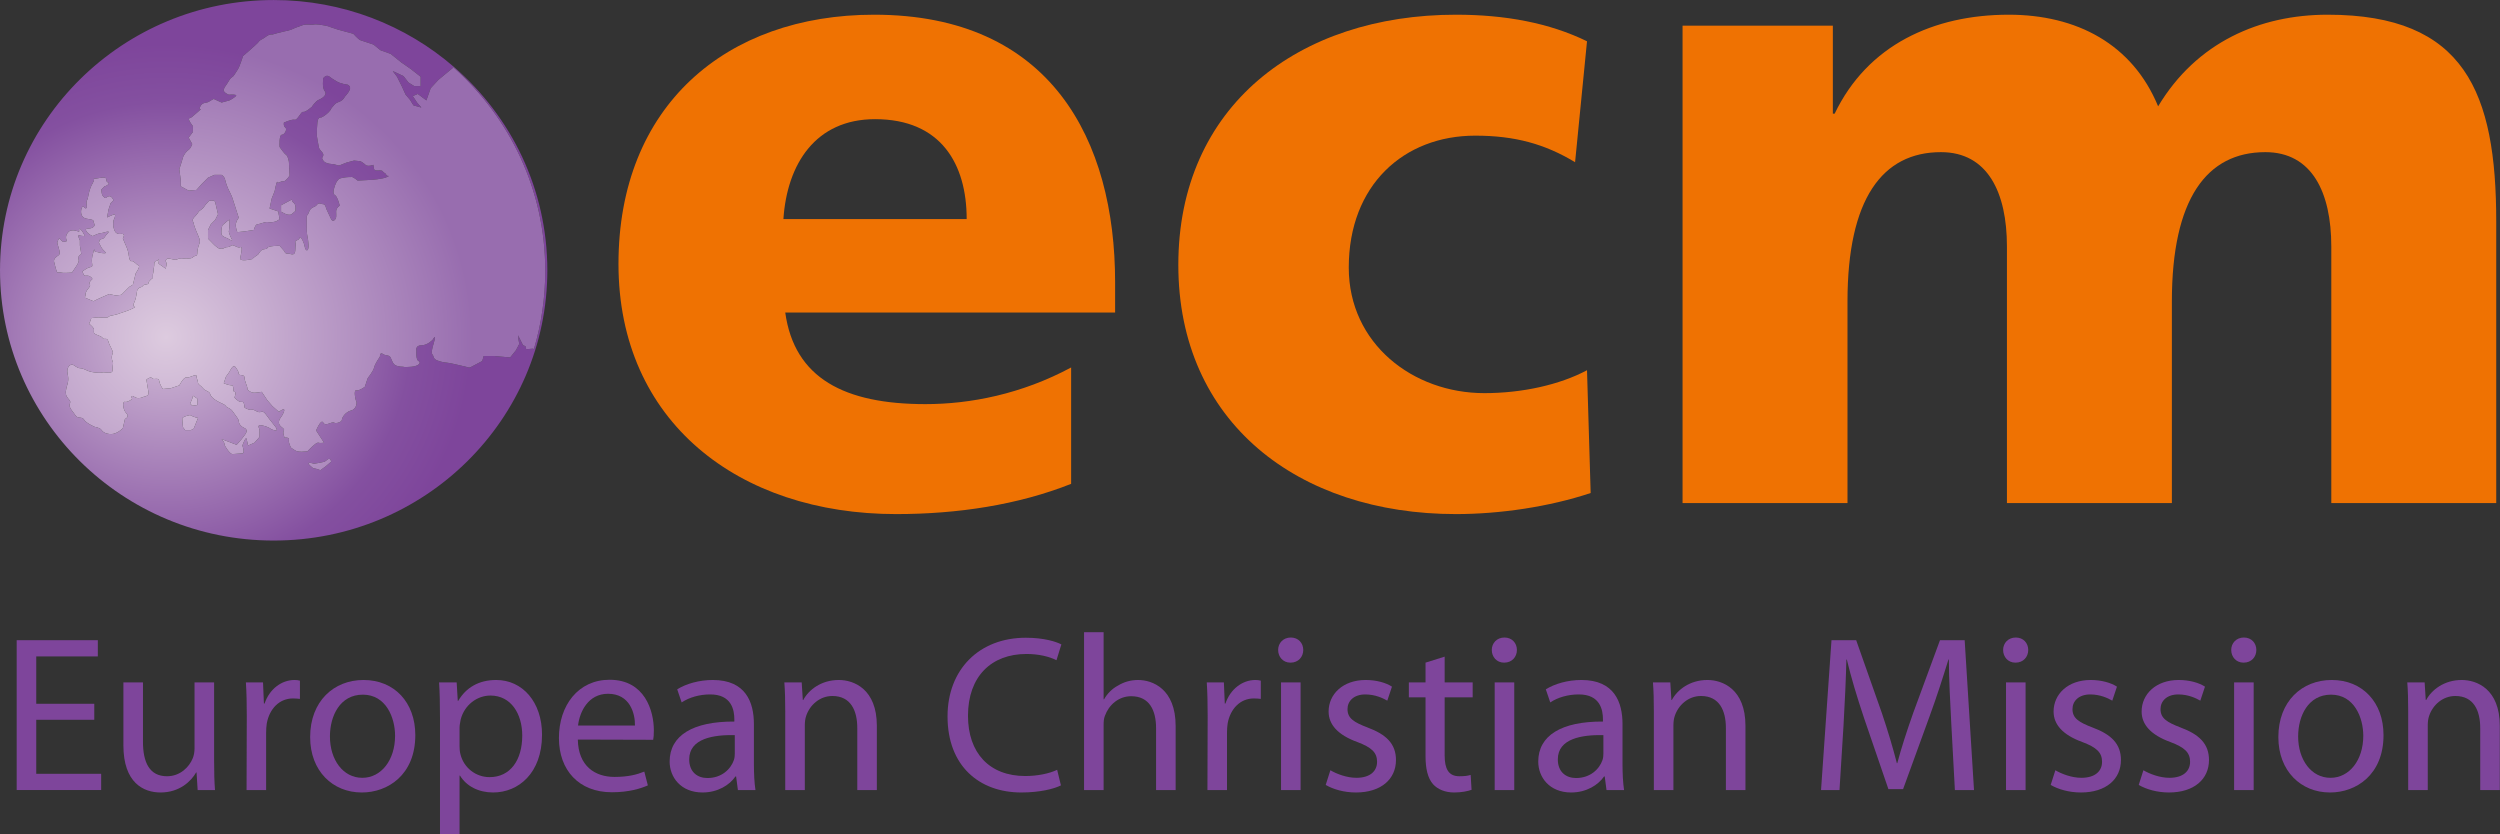<?xml version="1.0" encoding="UTF-8" standalone="no"?>
<!DOCTYPE svg PUBLIC "-//W3C//DTD SVG 1.1//EN" "http://www.w3.org/Graphics/SVG/1.1/DTD/svg11.dtd">
<svg width="100%" height="100%" viewBox="0 0 2296 766" version="1.1" xmlns="http://www.w3.org/2000/svg" xmlns:xlink="http://www.w3.org/1999/xlink" xml:space="preserve" xmlns:serif="http://www.serif.com/" style="fill-rule:evenodd;clip-rule:evenodd;stroke-linejoin:round;stroke-miterlimit:2;">
    <rect x="0" y="0" width="2296" height="766" fill="#333333" stroke="none"/>
    <g transform="matrix(4.167,0,0,4.167,-113.717,-322.583)">
        <path d="M240.344,125.689C240.344,113.571 234.688,103.677 220.15,103.677C207.022,103.677 200.763,113.571 199.952,125.689L240.344,125.689ZM200.357,146.289C202.378,160.829 213.486,166.482 231.258,166.482C241.151,166.482 252.46,164.261 263.366,158.404L263.366,184.053C251.652,188.697 238.323,190.717 224.794,190.717C190.058,190.717 163.601,170.319 163.601,135.585C163.601,100.849 187.23,80.655 219.945,80.655C258.923,80.655 273.059,108.321 273.059,139.624L273.059,146.289L200.357,146.289Z" style="fill:rgb(239,114,2);fill-rule:nonzero;"/>
    </g>
    <g transform="matrix(4.167,0,0,4.167,-113.717,-322.583)">
        <path d="M374.435,113.167C367.77,109.128 361.107,107.311 352.425,107.311C336.671,107.311 324.555,118.217 324.555,136.392C324.555,153.154 338.691,164.06 354.443,164.06C362.725,164.06 371.005,162.243 377.064,159.011L377.87,186.072C368.784,189.102 357.877,190.717 348.184,190.717C313.448,190.717 286.991,170.522 286.991,135.787C286.991,100.849 313.448,80.655 348.184,80.655C359.089,80.655 368.784,82.472 377.064,86.511L374.435,113.167Z" style="fill:rgb(239,114,2);fill-rule:nonzero;"/>
    </g>
    <g transform="matrix(4.167,0,0,4.167,-113.717,-322.583)">
        <path d="M398.123,83.078L431.246,83.078L431.246,102.464L431.646,102.464C438.917,87.32 453.458,80.655 470.017,80.655C484.962,80.655 497.283,87.117 502.937,100.849C511.418,86.713 525.352,80.655 540.297,80.655C570.59,80.655 577.457,97.82 577.457,126.296L577.457,188.293L541.105,188.293L541.105,131.747C541.105,119.832 536.864,110.946 526.566,110.946C513.638,110.946 505.967,121.246 505.967,143.864L505.967,188.293L469.616,188.293L469.616,131.747C469.616,119.832 465.374,110.946 455.075,110.946C442.152,110.946 434.474,121.246 434.474,143.864L434.474,188.293L398.123,188.293L398.123,83.078Z" style="fill:rgb(239,114,2);fill-rule:nonzero;"/>
    </g>
    <g transform="matrix(4.167,0,0,4.167,-113.717,-322.583)">
        <path d="M87.608,196.55C54.295,196.55 27.292,169.882 27.292,136.984C27.292,104.087 54.295,77.42 87.608,77.42C102.828,77.42 116.732,82.988 127.344,92.173L123.918,95.011L124.104,94.807C123.967,94.942 123.911,95.004 123.918,95.011L122.212,96.859L121.263,99.542L119.371,98.12L118.267,98.593L119.212,100.016L120.161,101.119L118.424,100.647L117.633,99.383L116.688,98.278L115.899,96.542L114.795,94.331L113.849,93.07L116.214,94.174L117.32,95.598L118.582,96.384L120.002,96.384L120.002,94.331L117.791,92.599L115.741,91.177L113.372,89.283L111.165,88.496L109.587,87.23C109.587,87.23 107.22,86.441 106.748,86.286C106.273,86.127 105.167,84.865 105.167,84.865L101.696,83.918L99.329,83.128C99.329,83.128 97.699,82.78 96.839,82.78C96.698,82.78 96.577,82.79 96.488,82.812C96.344,82.848 96.175,82.859 95.99,82.859C95.828,82.859 95.654,82.85 95.475,82.841C95.296,82.833 95.111,82.824 94.928,82.824C94.589,82.824 94.254,82.854 93.962,82.97C93.173,83.287 92.542,83.442 91.912,83.759C91.281,84.075 90.489,84.233 89.701,84.392C88.912,84.55 87.332,85.022 87.332,85.022C87.332,85.022 87.262,85.005 87.14,85.005C86.894,85.005 86.439,85.075 85.913,85.496C85.126,86.127 84.651,86.127 84.336,86.6C84.021,87.072 80.864,89.757 80.864,89.757C80.864,89.757 80.391,91.177 80.077,91.968C79.76,92.757 79.441,93.07 78.969,93.859C78.497,94.649 78.339,94.174 77.708,95.281C77.077,96.384 76.761,96.542 76.603,97.173C76.447,97.806 77.708,98.278 77.708,98.278C77.708,98.278 78.039,98.253 78.404,98.253C78.948,98.253 79.569,98.31 79.285,98.593C78.811,99.067 77.866,99.542 77.866,99.542L76.128,100.016L74.392,99.223C74.392,99.223 73.761,99.542 73.289,99.858C72.816,100.172 71.867,99.858 71.395,100.96C71.209,101.394 71.314,101.463 71.426,101.463C71.451,101.463 71.478,101.459 71.5,101.456C71.523,101.452 71.543,101.448 71.556,101.448C71.614,101.448 71.524,101.529 70.92,102.066C69.501,103.327 69.501,103.327 69.028,103.487C68.556,103.643 69.817,105.222 69.817,105.222L69.817,106.486L68.871,107.748L69.659,109.168C69.659,109.168 69.345,110.113 68.871,110.429C68.395,110.747 67.765,111.536 67.607,112.167C67.45,112.797 66.818,114.69 66.818,114.69L67.134,117.214L67.134,118.48L68.871,119.425L70.606,119.268L71.71,118.006L73.132,116.584L74.551,115.953L76.128,115.953C76.128,115.953 76.761,116.269 76.919,117.058C77.077,117.847 77.549,118.953 77.549,118.953C77.549,118.953 78.339,120.529 78.497,121.002C78.655,121.476 79.916,125.421 79.916,125.421C79.916,125.421 79.441,125.895 79.285,126.684C79.128,127.474 79.6,128.579 79.6,128.579L81.18,128.42L83.23,128.103C83.23,128.103 83.548,126.843 84.021,126.843C84.441,126.843 85.484,126.345 86.154,126.345C86.238,126.345 86.317,126.352 86.387,126.37C86.513,126.402 86.658,126.414 86.808,126.414C87.415,126.414 88.123,126.211 88.123,126.211L88.912,125.738L88.597,124.001L86.701,123.37L87.176,121.16L87.809,119.582C87.809,119.582 88.204,117.472 88.393,117.472C88.411,117.472 88.426,117.49 88.44,117.531C88.477,117.643 88.541,117.685 88.623,117.685C88.738,117.685 88.891,117.601 89.056,117.518C89.22,117.435 89.398,117.351 89.565,117.351C89.611,117.351 89.657,117.358 89.701,117.373C89.726,117.381 89.753,117.385 89.78,117.385C90.273,117.385 91.122,116.111 91.122,116.111L90.963,113.112C90.963,113.112 90.806,111.85 90.332,111.536C89.858,111.219 88.912,109.798 88.912,109.798C88.912,109.798 88.756,107.117 89.387,107.117C90.017,107.117 90.648,105.852 90.175,105.538C89.701,105.222 89.858,104.432 89.858,104.432C89.858,104.432 91.295,103.78 92.03,103.78C92.103,103.78 92.17,103.787 92.228,103.801C92.251,103.807 92.275,103.81 92.299,103.81C92.596,103.81 92.923,103.372 93.233,102.934C93.543,102.495 93.836,102.057 94.065,102.057C94.084,102.057 94.102,102.06 94.12,102.066C94.147,102.075 94.178,102.079 94.212,102.079C94.753,102.079 96.014,100.96 96.014,100.96C96.014,100.96 96.803,99.7 97.591,99.383C98.38,99.067 99.487,98.278 98.856,97.49C98.222,96.701 98.539,94.649 98.539,94.649C98.539,94.649 98.895,94.115 99.406,94.115C99.576,94.115 99.763,94.174 99.96,94.331C100.749,94.962 100.433,94.649 101.38,95.281C102.327,95.911 103.904,96.07 103.904,96.07C103.904,96.07 104.693,96.384 104.379,97.173C104.063,97.962 103.273,98.75 103.273,98.75C103.273,98.75 102.958,99.542 102.011,99.858C101.063,100.172 101.063,100.489 100.591,100.96C100.119,101.433 100.433,101.433 99.643,102.223C98.856,103.011 98.066,103.327 98.066,103.327C98.066,103.327 98.015,103.302 97.935,103.302C97.813,103.302 97.623,103.359 97.434,103.643C97.118,104.118 97.118,107.274 97.118,107.274C97.118,107.274 97.434,109.325 97.591,109.956C97.749,110.589 98.696,111.063 98.539,111.692C98.38,112.323 98.066,112.008 98.539,112.797C99.013,113.585 100.749,113.585 100.749,113.585L102.011,113.901L103.59,113.27L105.326,112.797L106.748,112.954C106.748,112.954 107.378,113.27 107.85,113.743C108.008,113.901 108.253,113.954 108.511,113.954C109.025,113.954 109.587,113.743 109.587,113.743C109.587,113.743 109.587,114.061 109.744,114.69C109.806,114.943 110.072,114.993 110.388,114.993C110.493,114.993 110.603,114.988 110.714,114.982C110.825,114.976 110.935,114.971 111.041,114.971C111.304,114.971 111.533,115.006 111.639,115.165C111.953,115.638 112.27,115.48 112.428,115.953C112.583,116.427 113.531,115.953 112.583,116.427C111.639,116.9 109.113,117.058 109.113,117.058L106.115,117.214C106.115,117.214 105.167,116.427 104.852,116.427C104.538,116.427 103.748,116.427 102.958,116.584C102.168,116.741 102.011,116.741 101.696,117.214C101.591,117.373 101.556,117.409 101.544,117.409C101.539,117.409 101.538,117.403 101.538,117.398C101.538,117.392 101.539,117.387 101.537,117.387C101.532,117.387 101.507,117.437 101.38,117.69C101.063,118.321 100.433,120.057 101.063,120.372C101.696,120.688 102.168,122.739 102.168,122.739C102.168,122.739 101.38,123.213 101.38,124.001C101.38,124.79 101.538,125.421 101.063,125.895C100.934,126.025 100.817,126.072 100.715,126.072C100.442,126.072 100.276,125.738 100.276,125.738L99.171,123.37C99.171,123.37 99.013,122.422 98.539,122.422C98.255,122.422 97.971,122.253 97.688,122.253C97.498,122.253 97.308,122.329 97.118,122.582C96.646,123.213 95.857,122.898 95.383,124.16C94.908,125.421 94.908,124.474 94.908,125.421L94.908,128.262C94.908,129.209 95.227,130.158 95.227,130.631C95.227,131.103 95.383,131.578 95.227,132.208C95.163,132.461 95.049,132.587 94.925,132.587C94.738,132.587 94.53,132.302 94.436,131.734C94.303,130.939 93.724,129.696 93.449,129.696C93.397,129.696 93.356,129.741 93.331,129.841C93.173,130.472 92.228,130.314 92.383,130.789C92.542,131.261 92.383,131.734 92.383,132.366C92.383,132.997 92.228,133.471 91.753,133.471C91.281,133.471 91.281,133.313 90.648,133.313C90.017,133.313 90.017,132.839 90.017,132.839L88.912,131.578C88.912,131.578 86.387,131.578 86.23,132.05C86.071,132.522 85.282,132.05 84.651,132.839C84.021,133.63 84.494,133.313 83.548,133.944C82.599,134.574 83.39,134.419 82.599,134.574C82.204,134.653 81.572,134.772 81.059,134.772C80.548,134.772 80.154,134.654 80.231,134.261C80.379,133.531 80.794,131.857 80.356,131.857C80.32,131.857 80.279,131.868 80.231,131.891C80.15,131.932 80.063,131.949 79.973,131.949C79.732,131.949 79.466,131.826 79.206,131.703C78.947,131.58 78.695,131.458 78.481,131.458C78.368,131.458 78.267,131.492 78.18,131.578C77.708,132.05 77.235,131.734 76.761,132.05C76.587,132.167 76.476,132.197 76.383,132.197C76.332,132.197 76.286,132.188 76.238,132.179C76.189,132.17 76.138,132.161 76.076,132.161C76.006,132.161 75.924,132.172 75.816,132.208C75.794,132.216 75.769,132.22 75.742,132.22C75.207,132.22 73.92,130.789 73.92,130.789L73.132,129.999L73.132,128.103L73.761,126.843L74.709,125.895L75.339,124.632L74.709,121.951C74.709,121.951 74.593,121.603 74.262,121.603C74.207,121.603 74.146,121.612 74.078,121.635C73.999,121.661 73.934,121.67 73.877,121.67C73.819,121.67 73.769,121.661 73.723,121.652C73.676,121.644 73.632,121.635 73.586,121.635C73.448,121.635 73.29,121.713 72.973,122.107C72.737,122.402 72.677,122.455 72.662,122.455C72.658,122.455 72.657,122.451 72.657,122.447C72.657,122.442 72.657,122.438 72.655,122.438C72.648,122.438 72.604,122.504 72.341,122.898C71.71,123.843 71.395,123.529 70.92,124.317C70.448,125.107 69.501,125.581 69.817,126.211C70.132,126.843 69.817,126.528 70.448,128.103C71.079,129.682 71.551,130.314 71.237,131.103C70.92,131.891 70.765,132.681 70.765,133.313C70.765,133.944 70.29,133.63 69.817,134.102C69.58,134.34 69.221,134.378 68.843,134.378C68.752,134.378 68.66,134.376 68.568,134.374C68.476,134.371 68.384,134.369 68.295,134.369C68.106,134.369 67.925,134.379 67.765,134.419C67.624,134.454 67.499,134.465 67.384,134.465C67.279,134.465 67.183,134.456 67.092,134.447C67.001,134.437 66.914,134.428 66.828,134.428C66.673,134.428 66.52,134.459 66.346,134.574C66.248,134.64 66.116,134.665 65.967,134.665C65.721,134.665 65.425,134.597 65.148,134.529C64.87,134.461 64.611,134.393 64.438,134.393C64.379,134.393 64.33,134.401 64.294,134.419C64.245,134.443 64.215,134.452 64.198,134.452C64.169,134.452 64.172,134.429 64.181,134.405C64.19,134.382 64.206,134.358 64.2,134.358C64.193,134.358 64.145,134.407 63.977,134.574C63.504,135.049 64.135,135.049 63.977,135.838L63.819,136.627L62.242,135.522C62.242,135.522 62.358,134.478 62.291,134.478C62.28,134.478 62.264,134.507 62.242,134.574C62.085,135.049 61.296,134.732 61.296,135.522C61.296,136.311 61.138,136.471 61.138,136.941C61.138,137.416 60.979,137.89 60.979,137.89L60.979,138.679C60.979,138.679 60.032,139.31 60.032,139.782C60.032,140.255 59.086,139.94 58.77,140.415C58.456,140.888 57.981,140.571 57.667,141.204C57.571,141.394 57.533,141.427 57.518,141.427C57.514,141.427 57.512,141.424 57.511,141.422C57.509,141.42 57.509,141.418 57.508,141.418C57.507,141.418 57.522,141.522 57.35,142.465C57.036,144.201 56.717,144.043 56.717,144.676C56.717,145.308 57.508,144.834 56.717,145.308C55.928,145.78 53.876,146.411 53.876,146.411C53.246,146.726 51.51,147.042 51.51,147.042L51.037,147.358C50.827,147.41 50.529,147.428 50.225,147.428C49.617,147.428 48.985,147.358 48.985,147.358L47.408,147.515C47.25,148.147 46.935,148.78 46.935,148.78C46.935,148.78 47.566,149.252 47.88,149.725C48.196,150.2 47.724,150.672 48.196,150.988C48.669,151.303 49.618,151.461 49.935,151.936C50.029,152.077 50.152,152.106 50.286,152.106C50.331,152.106 50.377,152.102 50.423,152.099C50.47,152.096 50.517,152.093 50.565,152.093C50.801,152.093 51.037,152.172 51.195,152.722C51.51,153.829 52.299,154.774 52.141,155.25C51.984,155.723 51.826,156.039 51.984,156.67C52.141,157.301 52.299,157.144 52.141,158.089C51.984,159.035 52.299,159.351 51.668,159.509C51.534,159.543 51.393,159.556 51.249,159.556C51.054,159.556 50.854,159.533 50.661,159.51C50.467,159.487 50.281,159.464 50.112,159.464C49.989,159.464 49.875,159.476 49.776,159.509C49.648,159.552 49.43,159.572 49.163,159.572C48.437,159.572 47.354,159.424 46.777,159.193C45.988,158.879 45.513,158.562 44.88,158.562C44.25,158.562 43.619,157.773 43.147,157.773C42.673,157.773 41.886,158.404 42.2,159.824C42.517,161.245 42.2,161.878 42.042,162.509C41.883,163.141 41.567,164.086 42.042,164.875C42.517,165.663 42.989,165.663 42.673,166.455C42.358,167.242 43.462,168.191 43.936,168.98C44.408,169.767 45.355,169.136 45.83,169.924C46.304,170.714 48.196,171.504 48.196,171.504C48.196,171.504 49.3,171.662 49.616,172.135C49.935,172.609 50.564,173.082 51.826,173.082C53.09,173.082 54.351,171.821 54.351,171.821L54.825,169.767C54.825,169.767 55.928,169.294 55.141,168.504C54.383,167.748 54.208,165.971 54.754,165.971C54.776,165.971 54.8,165.974 54.825,165.98C54.883,165.995 54.943,166.001 55.005,166.001C55.621,166.001 56.402,165.35 56.402,165.35C56.402,165.35 56.115,164.681 56.435,164.681C56.526,164.681 56.667,164.735 56.878,164.875C57.193,165.086 57.527,165.156 57.83,165.156C58.438,165.156 58.928,164.875 58.928,164.875C58.928,164.875 60.189,164.717 60.032,163.93C59.875,163.141 59.559,161.089 59.559,161.089C59.559,161.089 60.119,160.622 60.522,160.622C60.643,160.622 60.75,160.664 60.823,160.773C60.911,160.906 61.062,160.939 61.237,160.939C61.324,160.939 61.416,160.931 61.51,160.922C61.604,160.914 61.699,160.906 61.79,160.906C62.078,160.906 62.33,160.987 62.399,161.403C62.558,162.351 63.189,163.141 63.189,163.141L64.926,162.981L66.818,162.351C66.818,162.351 67.691,160.605 68.318,160.605C68.345,160.605 68.37,160.608 68.395,160.614C68.439,160.625 68.486,160.63 68.538,160.63C68.802,160.63 69.163,160.498 69.51,160.367C69.856,160.235 70.188,160.104 70.394,160.104C70.526,160.104 70.606,160.158 70.606,160.3C70.606,160.93 70.92,161.245 70.92,161.72C70.92,162.192 71.551,162.351 72.026,162.981C72.498,163.614 73.447,163.614 73.606,164.245C73.761,164.875 74.392,165.35 75.182,165.822C75.97,166.294 76.761,166.455 77.077,166.928C77.392,167.402 78.022,167.243 78.655,168.191C79.285,169.136 79.916,169.767 79.916,170.241C79.916,170.714 80.231,171.188 80.707,171.504C81.18,171.821 81.651,171.821 81.651,172.452C81.651,173.082 79.441,175.45 79.441,175.45L76.128,174.185C76.128,174.185 76.761,174.815 76.761,175.293C76.761,175.765 78.022,177.5 78.497,177.5C78.969,177.5 80.077,177.343 80.707,177.343C81.338,177.343 80.707,175.606 80.707,175.606C80.707,175.606 81.276,174.015 81.542,174.015C81.59,174.015 81.628,174.066 81.651,174.185C81.81,174.976 81.968,175.606 81.968,175.606L83.39,174.976L84.494,173.712L84.494,172.293C84.494,171.886 83.909,171.124 84.656,171.124C84.776,171.124 84.93,171.144 85.126,171.188C86.546,171.504 87.018,171.977 87.018,171.977C87.018,171.977 87.655,172.274 88.027,172.274C88.371,172.274 88.486,172.018 87.65,171.032C86.111,169.213 85.689,168.138 85.063,168.138C84.983,168.138 84.9,168.155 84.81,168.191C84.697,168.236 84.587,168.255 84.48,168.255C84.189,168.255 83.919,168.116 83.66,167.977C83.401,167.837 83.153,167.698 82.907,167.698C82.857,167.698 82.807,167.704 82.757,167.716C82.687,167.734 82.613,167.742 82.537,167.742C81.928,167.742 81.18,167.242 81.18,167.242C81.18,167.242 81.18,165.968 80.644,165.968C80.614,165.968 80.583,165.972 80.549,165.98C80.507,165.991 80.463,165.996 80.419,165.996C79.794,165.996 78.969,165.033 78.969,165.033C78.969,165.033 79.441,163.772 78.969,163.772C78.497,163.772 78.969,162.351 78.339,162.351C77.708,162.351 76.603,161.878 76.603,161.878L77.077,160.457L77.866,159.351C77.866,159.351 78.431,158.108 78.891,158.108C78.975,158.108 79.055,158.149 79.128,158.246C79.6,158.879 79.916,159.351 79.916,159.824C79.916,160.3 81.18,159.824 81.18,160.614C81.18,161.403 81.81,162.509 81.81,162.981C81.81,163.455 82.441,163.772 82.916,163.93C83.01,163.961 83.147,163.973 83.308,163.973C83.954,163.973 84.967,163.772 84.967,163.772L86.23,165.663L87.332,166.928L88.756,168.191C88.756,168.191 89.456,167.63 89.783,167.63C89.946,167.63 90.016,167.77 89.858,168.191C89.387,169.452 88.756,169.61 88.756,170.555C88.756,171.504 90.175,171.821 89.858,172.293C89.542,172.766 90.017,173.871 90.017,173.871C90.017,173.871 90.14,173.853 90.299,173.853C90.614,173.853 91.069,173.923 90.963,174.343C90.806,174.976 91.438,176.082 91.438,176.082C91.438,176.082 91.597,176.237 92.383,176.712C92.722,176.915 93.263,176.973 93.771,176.973C94.448,176.973 95.067,176.87 95.067,176.87C95.067,176.87 96.821,174.967 97.375,174.967C97.396,174.967 97.416,174.97 97.434,174.976C97.592,175.028 97.785,175.046 97.972,175.046C98.346,175.046 98.696,174.976 98.696,174.976L96.961,172.293C96.961,172.293 97.759,170.354 98.289,170.354C98.383,170.354 98.468,170.414 98.539,170.555C98.673,170.824 98.883,170.915 99.126,170.915C99.384,170.915 99.679,170.812 99.959,170.709C100.24,170.607 100.507,170.504 100.707,170.504C100.784,170.504 100.852,170.519 100.907,170.555C101.014,170.627 101.161,170.658 101.325,170.658C101.886,170.658 102.641,170.292 102.641,169.924C102.641,169.452 103.432,168.191 104.693,167.874C105.958,167.557 105.958,165.98 105.798,165.822C105.646,165.668 105.198,163.447 105.74,163.447C105.758,163.447 105.778,163.45 105.798,163.455C105.847,163.467 105.9,163.473 105.955,163.473C106.619,163.473 107.692,162.665 107.692,162.665L108.323,160.773C108.323,160.773 109.587,159.193 109.744,158.404C109.9,157.615 111.008,156.039 111.008,156.039C111.008,156.039 111.008,155.289 111.36,155.289C111.436,155.289 111.527,155.323 111.639,155.407C112.27,155.882 113.059,155.563 113.372,156.196C113.691,156.828 113.849,157.615 114.479,157.931C115.11,158.246 116.214,158.246 116.214,158.246C116.214,158.246 116.214,158.316 116.729,158.316C116.986,158.316 117.372,158.299 117.952,158.246C119.687,158.089 120.161,157.301 119.529,156.985C118.898,156.67 119.055,154.774 119.055,154.774C119.055,154.774 118.74,153.513 120.161,153.513C121.582,153.513 122.685,152.252 122.685,152.252C122.685,152.252 122.986,151.698 123.107,151.698C123.201,151.698 123.187,152.028 122.843,153.197C122.054,155.882 122.685,155.25 122.843,156.039C123.001,156.828 124.104,156.985 124.579,157.144C125.052,157.301 126,157.301 127.261,157.615C128.524,157.931 130.891,158.404 130.419,158.404L130.891,158.404L133.574,156.985L133.891,155.882L136.259,155.882L137.993,156.039L139.729,156.196L140.994,154.619C140.994,154.619 141.858,153.03 141.797,153.03C141.794,153.03 141.79,153.033 141.783,153.04C141.776,153.046 141.77,153.049 141.763,153.049C141.692,153.049 141.622,152.678 141.571,152.278C141.507,151.811 141.463,151.303 141.463,151.303L142.572,153.513C142.572,153.513 143.36,153.671 143.2,154.144C143.144,154.313 143.295,154.363 143.532,154.363C143.706,154.363 143.928,154.336 144.147,154.308C144.366,154.28 144.583,154.253 144.747,154.253C144.784,154.253 144.818,154.254 144.849,154.257L144.92,154.508L144.976,154.314L145.017,154.467L144.983,154.294C146.59,148.841 147.461,143.072 147.461,137.1C147.461,119.278 139.699,103.521 127.437,92.435L127.367,92.192C139.969,103.109 147.923,119.128 147.923,136.984C147.923,169.882 120.919,196.55 87.608,196.55ZM95.526,179.421C95.261,179.421 95.145,179.537 95.551,179.942C96.497,180.888 96.497,180.572 96.97,180.73C97.445,180.888 97.917,181.047 97.917,181.047L99.18,180.1L100.286,179.153C100.286,179.153 100.185,178.547 99.821,178.547C99.73,178.547 99.623,178.585 99.496,178.681L98.866,179.153C98.392,179.312 96.497,179.627 96.497,179.627C96.497,179.627 95.879,179.421 95.526,179.421ZM69.196,168.896C69.196,168.896 67.458,169.21 67.458,169.685C67.458,170.157 67.617,171.579 67.617,171.579L68.093,172.209L69.354,172.209L69.984,171.895L70.932,169.527C70.778,169.501 70.628,169.467 70.487,169.428C69.749,169.229 69.196,168.896 69.196,168.896ZM69.827,164.636L69.669,165.266L69.196,166.372L69.669,166.842L70.774,166.687L70.774,165.266L69.827,164.636ZM46.53,138.168C46.738,138.168 46.978,138.213 47.258,138.437C48.047,139.068 47.417,138.909 47.103,139.54C46.786,140.173 47.575,140.015 46.786,140.962C45.997,141.909 46.155,142.384 46.155,142.384L45.997,143.015L47.891,143.805L48.837,143.329L50.257,142.698L51.363,142.225L52.784,142.54L54.046,142.384L55.782,140.646L56.572,140.173L57.203,137.648C57.203,137.648 58.306,136.069 57.833,135.911C57.396,135.766 56.825,134.948 56.366,134.948C56.328,134.948 56.291,134.954 56.254,134.966C56.234,134.973 56.214,134.976 56.195,134.976C55.769,134.976 55.624,133.388 55.624,133.388C55.624,133.388 55.465,132.439 55.149,131.808C54.835,131.177 54.362,129.916 54.362,129.916C54.362,129.916 55.047,128.952 54.116,128.952C54.048,128.952 53.973,128.957 53.888,128.968C53.806,128.978 53.728,128.983 53.654,128.983C52.605,128.983 52.456,127.989 52.308,127.547C52.152,127.075 52.308,125.969 52.308,125.969C52.308,125.969 52.96,124.667 52.487,124.667C52.439,124.667 52.38,124.68 52.308,124.709C51.521,125.024 50.888,125.34 50.888,125.34L51.205,123.603L51.678,122.183L52.308,121.552C52.308,121.552 51.973,120.655 51.395,120.655C51.287,120.655 51.171,120.686 51.047,120.76C50.691,120.975 50.56,121.06 50.48,121.06C50.382,121.06 50.361,120.934 50.102,120.76C49.627,120.446 49.627,119.184 49.627,119.184L50.473,118.338C50.473,118.338 50.456,118.355 50.416,118.395C50.365,118.446 50.368,118.468 50.405,118.468C50.596,118.468 51.709,117.871 51.047,117.607C50.393,117.343 51.147,116.542 50.082,116.542C49.861,116.542 49.561,116.576 49.153,116.658C48.532,116.782 48.204,116.809 48.041,116.809C47.982,116.809 47.944,116.805 47.923,116.802C47.912,116.796 47.903,116.794 47.9,116.794C47.895,116.794 47.901,116.798 47.922,116.802L47.923,116.802C47.995,116.837 48.178,117.021 47.732,117.765C46.786,119.342 46.786,121.076 46.472,121.552C46.155,122.025 46.627,122.97 46.314,123.287C46.273,123.328 46.231,123.345 46.19,123.345C46.089,123.345 45.988,123.241 45.887,123.138C45.786,123.034 45.685,122.931 45.584,122.931C45.511,122.931 45.438,122.984 45.365,123.129C45.049,123.76 45.049,124.865 45.683,125.34C46.314,125.814 47.891,125.655 47.891,126.127C47.891,126.6 48.522,127.075 47.732,127.547C46.945,128.02 45.839,127.547 46.314,128.338C46.786,129.125 47.732,129.439 47.732,129.439C47.732,129.439 48.997,128.808 49.469,128.808C49.785,128.808 50.732,128.458 51.094,128.458C51.275,128.458 51.31,128.545 51.047,128.808C50.257,129.6 50.416,129.916 49.786,130.074C49.153,130.231 49.311,130.231 49.153,130.706C48.997,131.177 48.997,130.547 49.469,131.649C49.943,132.755 51.205,133.229 50.257,133.229C49.311,133.229 48.837,132.915 48.364,132.915C48.048,132.915 48.083,132.283 48.048,132.283C48.031,132.283 47.996,132.441 47.891,132.915C47.575,134.335 47.732,133.072 47.575,134.335C47.417,135.597 47.891,136.069 47.417,136.227C46.945,136.384 46.627,136.384 45.997,136.859C45.365,137.334 45.365,137.018 45.683,137.807C45.811,138.129 45.966,138.188 46.159,138.188C46.214,138.188 46.272,138.183 46.334,138.178C46.396,138.173 46.461,138.168 46.53,138.168ZM40.492,137.443C40.582,137.443 40.681,137.455 40.788,137.49C40.946,137.543 41.262,137.56 41.613,137.56C42.315,137.56 43.156,137.49 43.156,137.49L44.104,136.069C44.104,136.069 44.892,134.966 44.575,134.49C44.261,134.018 45.206,133.388 45.206,133.388L44.892,131.493L44.892,130.388C44.892,130.388 44.334,129.271 44.661,129.271C44.682,129.271 44.706,129.276 44.734,129.285C45.206,129.439 45.997,129.439 45.997,129.439C45.997,129.439 45.274,127.854 44.797,127.854C44.776,127.854 44.755,127.857 44.734,127.864L44.734,128.494C44.734,128.494 43.945,128.178 43.473,128.178C42.998,128.178 42.525,128.178 42.053,128.968C41.579,129.757 42.053,130.547 42.053,130.547L41.42,130.706C41.387,130.714 41.354,130.718 41.322,130.718C41.105,130.718 40.926,130.536 40.773,130.354C40.619,130.171 40.489,129.989 40.369,129.989C40.296,129.989 40.227,130.056 40.157,130.231C39.842,131.019 39.842,130.706 40.157,131.808C40.473,132.915 40.632,133.388 40.157,133.702C39.685,134.018 39.054,134.49 39.213,135.124C39.368,135.754 39.685,137.018 39.842,137.334C39.9,137.45 39.98,137.48 40.081,137.48C40.137,137.48 40.199,137.471 40.267,137.462C40.335,137.453 40.41,137.443 40.492,137.443ZM77.876,125.814L77.403,126.127L76.298,127.075L76.139,127.706C76.139,127.706 75.984,128.652 76.139,129.125C76.298,129.6 77.403,129.916 77.403,129.916C77.403,129.916 78.11,130.388 78.359,130.388C78.463,130.388 78.487,130.306 78.347,130.074C77.876,129.285 77.717,128.494 77.717,128.494C77.717,128.494 77.876,127.39 77.876,126.916L77.876,125.814ZM91.606,121.393L89.238,122.656L89.238,124.075C89.238,124.075 89.554,124.234 90.185,124.549C90.503,124.708 90.821,124.747 91.059,124.747C91.292,124.747 91.448,124.709 91.448,124.709L92.395,123.917C92.395,123.917 92.551,122.499 92.079,122.183C91.606,121.867 91.606,121.393 91.606,121.393Z" style="fill:url(#_Radial1);"/>
    </g>
    <g transform="matrix(4.167,0,0,4.167,-113.717,-322.583)">
        <path d="M69.669,166.842L69.196,166.372L69.669,165.266L69.827,164.636L70.774,165.266L70.774,166.687L69.669,166.842Z" style="fill:url(#_Radial2);"/>
    </g>
    <g transform="matrix(4.167,0,0,4.167,-113.717,-322.583)">
        <path d="M47.891,143.805L45.997,143.015L46.155,142.384C46.155,142.384 45.997,141.909 46.786,140.962C47.575,140.015 46.786,140.173 47.103,139.54C47.417,138.909 48.047,139.068 47.258,138.437C46.978,138.213 46.738,138.168 46.53,138.168C46.461,138.168 46.396,138.173 46.334,138.178C46.272,138.183 46.214,138.188 46.159,138.188C45.966,138.188 45.811,138.129 45.683,137.807C45.365,137.018 45.365,137.334 45.997,136.859C46.627,136.384 46.945,136.384 47.417,136.227C47.891,136.069 47.417,135.597 47.575,134.335C47.732,133.072 47.575,134.335 47.891,132.915C47.996,132.441 48.031,132.283 48.048,132.283C48.083,132.283 48.048,132.915 48.364,132.915C48.837,132.915 49.311,133.229 50.257,133.229C51.205,133.229 49.943,132.755 49.469,131.649C48.997,130.547 48.997,131.177 49.153,130.706C49.311,130.231 49.153,130.231 49.786,130.074C50.416,129.916 50.257,129.6 51.047,128.808C51.31,128.545 51.275,128.458 51.094,128.458C50.732,128.458 49.785,128.808 49.469,128.808C48.997,128.808 47.732,129.439 47.732,129.439C47.732,129.439 46.786,129.125 46.314,128.338C45.839,127.547 46.945,128.02 47.732,127.547C48.522,127.075 47.891,126.6 47.891,126.127C47.891,125.655 46.314,125.814 45.683,125.34C45.049,124.865 45.049,123.76 45.365,123.129C45.438,122.984 45.511,122.931 45.584,122.931C45.685,122.931 45.786,123.034 45.887,123.138C45.988,123.241 46.089,123.345 46.19,123.345C46.231,123.345 46.273,123.328 46.314,123.287C46.627,122.97 46.155,122.025 46.472,121.552C46.786,121.076 46.786,119.342 47.732,117.765C48.178,117.021 47.995,116.837 47.923,116.802C47.944,116.805 47.982,116.809 48.041,116.809C48.204,116.809 48.532,116.782 49.153,116.658C49.561,116.576 49.861,116.542 50.082,116.542C51.147,116.542 50.393,117.343 51.047,117.607C51.709,117.871 50.596,118.468 50.405,118.468C50.368,118.468 50.365,118.446 50.416,118.395C50.456,118.355 50.473,118.338 50.473,118.338L49.627,119.184C49.627,119.184 49.627,120.446 50.102,120.76C50.361,120.934 50.382,121.06 50.48,121.06C50.56,121.06 50.691,120.975 51.047,120.76C51.171,120.686 51.287,120.655 51.395,120.655C51.973,120.655 52.308,121.552 52.308,121.552L51.678,122.183L51.205,123.603L50.888,125.34C50.888,125.34 51.521,125.024 52.308,124.709C52.38,124.68 52.439,124.667 52.487,124.667C52.96,124.667 52.308,125.969 52.308,125.969C52.308,125.969 52.152,127.075 52.308,127.547C52.456,127.989 52.605,128.983 53.654,128.983C53.728,128.983 53.806,128.978 53.888,128.968C53.973,128.957 54.048,128.952 54.116,128.952C55.047,128.952 54.362,129.916 54.362,129.916C54.362,129.916 54.835,131.177 55.149,131.808C55.465,132.439 55.624,133.388 55.624,133.388C55.624,133.388 55.769,134.976 56.195,134.976C56.214,134.976 56.234,134.973 56.254,134.966C56.291,134.954 56.328,134.948 56.366,134.948C56.825,134.948 57.396,135.766 57.833,135.911C58.306,136.069 57.203,137.648 57.203,137.648L56.572,140.173L55.782,140.646L54.046,142.384L52.784,142.54L51.363,142.225L50.257,142.698L48.837,143.329L47.891,143.805ZM47.923,116.802L47.922,116.802C47.901,116.798 47.895,116.794 47.9,116.794C47.903,116.794 47.912,116.796 47.923,116.802Z" style="fill:url(#_Radial3);"/>
    </g>
    <g transform="matrix(4.167,0,0,4.167,-113.717,-322.583)">
        <path d="M41.613,137.56C41.262,137.56 40.946,137.543 40.788,137.49C40.681,137.455 40.582,137.443 40.492,137.443C40.41,137.443 40.335,137.453 40.267,137.462C40.199,137.471 40.137,137.48 40.081,137.48C39.98,137.48 39.9,137.45 39.842,137.334C39.685,137.018 39.368,135.754 39.213,135.124C39.054,134.49 39.685,134.018 40.157,133.702C40.632,133.388 40.473,132.915 40.157,131.808C39.842,130.706 39.842,131.019 40.157,130.231C40.227,130.056 40.296,129.989 40.369,129.989C40.489,129.989 40.619,130.171 40.773,130.354C40.926,130.536 41.105,130.718 41.322,130.718C41.354,130.718 41.387,130.714 41.42,130.706L42.053,130.547C42.053,130.547 41.579,129.757 42.053,128.968C42.525,128.178 42.998,128.178 43.473,128.178C43.945,128.178 44.734,128.494 44.734,128.494L44.734,127.864C44.755,127.857 44.776,127.854 44.797,127.854C45.274,127.854 45.997,129.439 45.997,129.439C45.997,129.439 45.206,129.439 44.734,129.285C44.706,129.276 44.682,129.271 44.661,129.271C44.334,129.271 44.892,130.388 44.892,130.388L44.892,131.493L45.206,133.388C45.206,133.388 44.261,134.018 44.575,134.49C44.892,134.966 44.104,136.069 44.104,136.069L43.156,137.49C43.156,137.49 42.315,137.56 41.613,137.56Z" style="fill:url(#_Radial4);"/>
    </g>
    <g transform="matrix(4.167,0,0,4.167,-113.717,-322.583)">
        <path d="M78.359,130.388C78.11,130.388 77.403,129.916 77.403,129.916C77.403,129.916 76.298,129.6 76.139,129.125C75.984,128.652 76.139,127.706 76.139,127.706L76.298,127.075L77.403,126.127L77.876,125.814L77.876,126.916C77.876,127.39 77.717,128.494 77.717,128.494C77.717,128.494 77.876,129.285 78.347,130.074C78.487,130.306 78.463,130.388 78.359,130.388Z" style="fill:url(#_Radial5);"/>
    </g>
    <g transform="matrix(4.167,0,0,4.167,-113.717,-322.583)">
        <path d="M91.059,124.747C90.821,124.747 90.503,124.708 90.185,124.549C89.554,124.234 89.238,124.075 89.238,124.075L89.238,122.656L91.606,121.393C91.606,121.393 91.606,121.867 92.079,122.183C92.551,122.499 92.395,123.917 92.395,123.917L91.448,124.709C91.448,124.709 91.292,124.747 91.059,124.747Z" style="fill:url(#_Radial6);"/>
    </g>
    <g transform="matrix(4.167,0,0,4.167,-113.717,-322.583)">
        <path d="M69.354,172.209L68.093,172.209L67.617,171.579C67.617,171.579 67.458,170.157 67.458,169.685C67.458,169.21 69.196,168.896 69.196,168.896C69.196,168.896 69.749,169.229 70.487,169.428C70.628,169.467 70.778,169.501 70.932,169.527L69.984,171.895L69.354,172.209Z" style="fill:url(#_Radial7);"/>
    </g>
    <g transform="matrix(4.167,0,0,4.167,-113.717,-322.583)">
        <path d="M97.917,181.047C97.917,181.047 97.445,180.888 96.97,180.73C96.497,180.572 96.497,180.888 95.551,179.942C95.145,179.537 95.261,179.421 95.526,179.421C95.879,179.421 96.497,179.627 96.497,179.627C96.497,179.627 98.392,179.312 98.866,179.153L99.496,178.681C99.623,178.585 99.73,178.547 99.821,178.547C100.185,178.547 100.286,179.153 100.286,179.153L99.18,180.1L97.917,181.047Z" style="fill:url(#_Radial8);"/>
    </g>
    <g transform="matrix(4.167,0,0,4.167,-113.717,-322.583)">
        <path d="M127.367,92.192C127.36,92.186 127.351,92.179 127.344,92.173L127.358,92.161L127.367,92.192Z" style="fill:white;fill-rule:nonzero;"/>
    </g>
    <g transform="matrix(4.167,0,0,4.167,-113.717,-322.583)">
        <path d="M78.497,177.5C78.022,177.5 76.761,175.765 76.761,175.293C76.761,174.815 76.128,174.185 76.128,174.185L79.441,175.45C79.441,175.45 81.651,173.082 81.651,172.452C81.651,171.821 81.18,171.821 80.707,171.504C80.231,171.188 79.916,170.714 79.916,170.241C79.916,169.767 79.285,169.136 78.655,168.191C78.022,167.243 77.392,167.402 77.077,166.928C76.761,166.455 75.97,166.294 75.182,165.822C74.392,165.35 73.761,164.875 73.606,164.245C73.447,163.614 72.498,163.614 72.026,162.981C71.551,162.351 70.92,162.192 70.92,161.72C70.92,161.245 70.606,160.93 70.606,160.3C70.606,160.158 70.526,160.104 70.394,160.104C70.188,160.104 69.856,160.235 69.51,160.367C69.163,160.498 68.802,160.63 68.538,160.63C68.486,160.63 68.439,160.625 68.395,160.614C68.37,160.608 68.345,160.605 68.318,160.605C67.691,160.605 66.818,162.351 66.818,162.351L64.926,162.981L63.189,163.141C63.189,163.141 62.558,162.351 62.399,161.403C62.33,160.987 62.078,160.906 61.79,160.906C61.699,160.906 61.604,160.914 61.51,160.922C61.416,160.931 61.324,160.939 61.237,160.939C61.062,160.939 60.911,160.906 60.823,160.773C60.75,160.664 60.643,160.622 60.522,160.622C60.119,160.622 59.559,161.089 59.559,161.089C59.559,161.089 59.875,163.141 60.032,163.93C60.189,164.717 58.928,164.875 58.928,164.875C58.928,164.875 58.438,165.156 57.83,165.156C57.527,165.156 57.193,165.086 56.878,164.875C56.667,164.735 56.526,164.681 56.435,164.681C56.115,164.681 56.402,165.35 56.402,165.35C56.402,165.35 55.621,166.001 55.005,166.001C54.943,166.001 54.883,165.995 54.825,165.98C54.8,165.974 54.776,165.971 54.754,165.971C54.208,165.971 54.383,167.748 55.141,168.504C55.928,169.294 54.825,169.767 54.825,169.767L54.351,171.821C54.351,171.821 53.09,173.082 51.826,173.082C50.564,173.082 49.935,172.609 49.616,172.135C49.3,171.662 48.196,171.504 48.196,171.504C48.196,171.504 46.304,170.714 45.83,169.924C45.355,169.136 44.408,169.767 43.936,168.98C43.462,168.191 42.358,167.242 42.673,166.455C42.989,165.663 42.517,165.663 42.042,164.875C41.567,164.086 41.883,163.141 42.042,162.509C42.2,161.878 42.517,161.245 42.2,159.824C41.886,158.404 42.673,157.773 43.147,157.773C43.619,157.773 44.25,158.562 44.88,158.562C45.513,158.562 45.988,158.879 46.777,159.193C47.354,159.424 48.437,159.572 49.163,159.572C49.43,159.572 49.648,159.552 49.776,159.509C49.875,159.476 49.989,159.464 50.112,159.464C50.281,159.464 50.467,159.487 50.661,159.51C50.854,159.533 51.054,159.556 51.249,159.556C51.393,159.556 51.534,159.543 51.668,159.509C52.299,159.351 51.984,159.035 52.141,158.089C52.299,157.144 52.141,157.301 51.984,156.67C51.826,156.039 51.984,155.723 52.141,155.25C52.299,154.774 51.51,153.829 51.195,152.722C51.037,152.172 50.801,152.093 50.565,152.093C50.517,152.093 50.47,152.096 50.423,152.099C50.377,152.102 50.331,152.106 50.286,152.106C50.152,152.106 50.029,152.077 49.935,151.936C49.618,151.461 48.669,151.303 48.196,150.988C47.724,150.672 48.196,150.2 47.88,149.725C47.566,149.252 46.935,148.78 46.935,148.78C46.935,148.78 47.25,148.147 47.408,147.515L48.985,147.358C48.985,147.358 49.617,147.428 50.225,147.428C50.529,147.428 50.827,147.41 51.037,147.358L51.51,147.042C51.51,147.042 53.246,146.726 53.876,146.411C53.876,146.411 55.928,145.78 56.717,145.308C57.508,144.834 56.717,145.308 56.717,144.676C56.717,144.043 57.036,144.201 57.35,142.465C57.522,141.522 57.507,141.418 57.508,141.418C57.509,141.418 57.509,141.42 57.511,141.422C57.512,141.424 57.514,141.427 57.518,141.427C57.533,141.427 57.571,141.394 57.667,141.204C57.981,140.571 58.456,140.888 58.77,140.415C59.086,139.94 60.032,140.255 60.032,139.782C60.032,139.31 60.979,138.679 60.979,138.679L60.979,137.89C60.979,137.89 61.138,137.416 61.138,136.941C61.138,136.471 61.296,136.311 61.296,135.522C61.296,134.732 62.085,135.049 62.242,134.574C62.264,134.507 62.28,134.478 62.291,134.478C62.358,134.478 62.242,135.522 62.242,135.522L63.819,136.627L63.977,135.838C64.135,135.049 63.504,135.049 63.977,134.574C64.145,134.407 64.193,134.358 64.2,134.358C64.206,134.358 64.19,134.382 64.181,134.405C64.172,134.429 64.169,134.452 64.198,134.452C64.215,134.452 64.245,134.443 64.294,134.419C64.33,134.401 64.379,134.393 64.438,134.393C64.611,134.393 64.87,134.461 65.148,134.529C65.425,134.597 65.721,134.665 65.967,134.665C66.116,134.665 66.248,134.64 66.346,134.574C66.52,134.459 66.673,134.428 66.828,134.428C66.914,134.428 67.001,134.437 67.092,134.447C67.183,134.456 67.279,134.465 67.384,134.465C67.499,134.465 67.624,134.454 67.765,134.419C67.925,134.379 68.106,134.369 68.295,134.369C68.384,134.369 68.476,134.371 68.568,134.374C68.66,134.376 68.752,134.378 68.843,134.378C69.221,134.378 69.58,134.34 69.817,134.102C70.29,133.63 70.765,133.944 70.765,133.313C70.765,132.681 70.92,131.891 71.237,131.103C71.551,130.314 71.079,129.682 70.448,128.103C69.817,126.528 70.132,126.843 69.817,126.211C69.501,125.581 70.448,125.107 70.92,124.317C71.395,123.529 71.71,123.843 72.341,122.898C72.604,122.504 72.648,122.438 72.655,122.438C72.657,122.438 72.657,122.442 72.657,122.447C72.657,122.451 72.658,122.455 72.662,122.455C72.677,122.455 72.737,122.402 72.973,122.107C73.29,121.713 73.448,121.635 73.586,121.635C73.632,121.635 73.676,121.644 73.723,121.652C73.769,121.661 73.819,121.67 73.877,121.67C73.934,121.67 73.999,121.661 74.078,121.635C74.146,121.612 74.207,121.603 74.262,121.603C74.593,121.603 74.709,121.951 74.709,121.951L75.339,124.632L74.709,125.895L73.761,126.843L73.132,128.103L73.132,129.999L73.92,130.789C73.92,130.789 75.207,132.22 75.742,132.22C75.769,132.22 75.794,132.216 75.816,132.208C75.924,132.172 76.006,132.161 76.076,132.161C76.138,132.161 76.189,132.17 76.238,132.179C76.286,132.188 76.332,132.197 76.383,132.197C76.476,132.197 76.587,132.167 76.761,132.05C77.235,131.734 77.708,132.05 78.18,131.578C78.267,131.492 78.368,131.458 78.481,131.458C78.695,131.458 78.947,131.58 79.206,131.703C79.466,131.826 79.732,131.949 79.973,131.949C80.063,131.949 80.15,131.932 80.231,131.891C80.279,131.868 80.32,131.857 80.356,131.857C80.794,131.857 80.379,133.531 80.231,134.261C80.154,134.654 80.548,134.772 81.059,134.772C81.572,134.772 82.204,134.653 82.599,134.574C83.39,134.419 82.599,134.574 83.548,133.944C84.494,133.313 84.021,133.63 84.651,132.839C85.282,132.05 86.071,132.522 86.23,132.05C86.387,131.578 88.912,131.578 88.912,131.578L90.017,132.839C90.017,132.839 90.017,133.313 90.648,133.313C91.281,133.313 91.281,133.471 91.753,133.471C92.228,133.471 92.383,132.997 92.383,132.366C92.383,131.734 92.542,131.261 92.383,130.789C92.228,130.314 93.173,130.472 93.331,129.841C93.356,129.741 93.397,129.696 93.449,129.696C93.724,129.696 94.303,130.939 94.436,131.734C94.53,132.302 94.738,132.587 94.925,132.587C95.049,132.587 95.163,132.461 95.227,132.208C95.383,131.578 95.227,131.103 95.227,130.631C95.227,130.158 94.908,129.209 94.908,128.262L94.908,125.421C94.908,124.474 94.908,125.421 95.383,124.16C95.857,122.898 96.646,123.213 97.118,122.582C97.308,122.329 97.498,122.253 97.688,122.253C97.971,122.253 98.255,122.422 98.539,122.422C99.013,122.422 99.171,123.37 99.171,123.37L100.276,125.738C100.276,125.738 100.442,126.072 100.715,126.072C100.817,126.072 100.934,126.025 101.063,125.895C101.538,125.421 101.38,124.79 101.38,124.001C101.38,123.213 102.168,122.739 102.168,122.739C102.168,122.739 101.696,120.688 101.063,120.372C100.433,120.057 101.063,118.321 101.38,117.69C101.507,117.437 101.532,117.387 101.537,117.387C101.539,117.387 101.538,117.392 101.538,117.398C101.538,117.403 101.539,117.409 101.544,117.409C101.556,117.409 101.591,117.373 101.696,117.214C102.011,116.741 102.168,116.741 102.958,116.584C103.748,116.427 104.538,116.427 104.852,116.427C105.167,116.427 106.115,117.214 106.115,117.214L109.113,117.058C109.113,117.058 111.639,116.9 112.583,116.427C113.531,115.953 112.583,116.427 112.428,115.953C112.27,115.48 111.953,115.638 111.639,115.165C111.533,115.006 111.304,114.971 111.041,114.971C110.935,114.971 110.825,114.976 110.714,114.982C110.603,114.988 110.493,114.993 110.388,114.993C110.072,114.993 109.806,114.943 109.744,114.69C109.587,114.061 109.587,113.743 109.587,113.743C109.587,113.743 109.025,113.954 108.511,113.954C108.253,113.954 108.008,113.901 107.85,113.743C107.378,113.27 106.748,112.954 106.748,112.954L105.326,112.797L103.59,113.27L102.011,113.901L100.749,113.585C100.749,113.585 99.013,113.585 98.539,112.797C98.066,112.008 98.38,112.323 98.539,111.692C98.696,111.063 97.749,110.589 97.591,109.956C97.434,109.325 97.118,107.274 97.118,107.274C97.118,107.274 97.118,104.118 97.434,103.643C97.623,103.359 97.813,103.302 97.935,103.302C98.015,103.302 98.066,103.327 98.066,103.327C98.066,103.327 98.856,103.011 99.643,102.223C100.433,101.433 100.119,101.433 100.591,100.96C101.063,100.489 101.063,100.172 102.011,99.858C102.958,99.542 103.273,98.75 103.273,98.75C103.273,98.75 104.063,97.962 104.379,97.173C104.693,96.384 103.904,96.07 103.904,96.07C103.904,96.07 102.327,95.911 101.38,95.281C100.433,94.649 100.749,94.962 99.96,94.331C99.763,94.174 99.576,94.115 99.406,94.115C98.895,94.115 98.539,94.649 98.539,94.649C98.539,94.649 98.222,96.701 98.856,97.49C99.487,98.278 98.38,99.067 97.591,99.383C96.803,99.7 96.014,100.96 96.014,100.96C96.014,100.96 94.753,102.079 94.212,102.079C94.178,102.079 94.147,102.075 94.12,102.066C94.102,102.06 94.084,102.057 94.065,102.057C93.836,102.057 93.543,102.495 93.233,102.934C92.923,103.372 92.596,103.81 92.299,103.81C92.275,103.81 92.251,103.807 92.228,103.801C92.17,103.787 92.103,103.78 92.03,103.78C91.295,103.78 89.858,104.432 89.858,104.432C89.858,104.432 89.701,105.222 90.175,105.538C90.648,105.852 90.017,107.117 89.387,107.117C88.756,107.117 88.912,109.798 88.912,109.798C88.912,109.798 89.858,111.219 90.332,111.536C90.806,111.85 90.963,113.112 90.963,113.112L91.122,116.111C91.122,116.111 90.273,117.385 89.78,117.385C89.753,117.385 89.726,117.381 89.701,117.373C89.657,117.358 89.611,117.351 89.565,117.351C89.398,117.351 89.22,117.435 89.056,117.518C88.891,117.601 88.738,117.685 88.623,117.685C88.541,117.685 88.477,117.643 88.44,117.531C88.426,117.49 88.411,117.472 88.393,117.472C88.204,117.472 87.809,119.582 87.809,119.582L87.176,121.16L86.701,123.37L88.597,124.001L88.912,125.738L88.123,126.211C88.123,126.211 87.415,126.414 86.808,126.414C86.658,126.414 86.513,126.402 86.387,126.37C86.317,126.352 86.238,126.345 86.154,126.345C85.484,126.345 84.441,126.843 84.021,126.843C83.548,126.843 83.23,128.103 83.23,128.103L81.18,128.42L79.6,128.579C79.6,128.579 79.128,127.474 79.285,126.684C79.441,125.895 79.916,125.421 79.916,125.421C79.916,125.421 78.655,121.476 78.497,121.002C78.339,120.529 77.549,118.953 77.549,118.953C77.549,118.953 77.077,117.847 76.919,117.058C76.761,116.269 76.128,115.953 76.128,115.953L74.551,115.953L73.132,116.584L71.71,118.006L70.606,119.268L68.871,119.425L67.134,118.48L67.134,117.214L66.818,114.69C66.818,114.69 67.45,112.797 67.607,112.167C67.765,111.536 68.395,110.747 68.871,110.429C69.345,110.113 69.659,109.168 69.659,109.168L68.871,107.748L69.817,106.486L69.817,105.222C69.817,105.222 68.556,103.643 69.028,103.487C69.501,103.327 69.501,103.327 70.92,102.066C71.524,101.529 71.614,101.448 71.556,101.448C71.543,101.448 71.523,101.452 71.5,101.456C71.478,101.459 71.451,101.463 71.426,101.463C71.314,101.463 71.209,101.394 71.395,100.96C71.867,99.858 72.816,100.172 73.289,99.858C73.761,99.542 74.392,99.223 74.392,99.223L76.128,100.016L77.866,99.542C77.866,99.542 78.811,99.067 79.285,98.593C79.569,98.31 78.948,98.253 78.404,98.253C78.039,98.253 77.708,98.278 77.708,98.278C77.708,98.278 76.447,97.806 76.603,97.173C76.761,96.542 77.077,96.384 77.708,95.281C78.339,94.174 78.497,94.649 78.969,93.859C79.441,93.07 79.76,92.757 80.077,91.968C80.391,91.177 80.864,89.757 80.864,89.757C80.864,89.757 84.021,87.072 84.336,86.6C84.651,86.127 85.126,86.127 85.913,85.496C86.439,85.075 86.894,85.005 87.14,85.005C87.262,85.005 87.332,85.022 87.332,85.022C87.332,85.022 88.912,84.55 89.701,84.392C90.489,84.233 91.281,84.075 91.912,83.759C92.542,83.442 93.173,83.287 93.962,82.97C94.254,82.854 94.589,82.824 94.928,82.824C95.111,82.824 95.296,82.833 95.475,82.841C95.654,82.85 95.828,82.859 95.99,82.859C96.175,82.859 96.344,82.848 96.488,82.812C96.577,82.79 96.698,82.78 96.839,82.78C97.699,82.78 99.329,83.128 99.329,83.128L101.696,83.918L105.167,84.865C105.167,84.865 106.273,86.127 106.748,86.286C107.22,86.441 109.587,87.23 109.587,87.23L111.165,88.496L113.372,89.283L115.741,91.177L117.791,92.599L120.002,94.331L120.002,96.384L118.582,96.384L117.32,95.598L116.214,94.174L113.849,93.07L114.795,94.331L115.899,96.542L116.688,98.278L117.633,99.383L118.424,100.647L120.161,101.119L119.212,100.016L118.267,98.593L119.371,98.12L121.263,99.542L122.212,96.859L123.918,95.011C123.911,95.004 123.967,94.942 124.104,94.807L123.918,95.011L127.344,92.173C127.351,92.179 127.36,92.186 127.367,92.192L127.437,92.435C139.699,103.521 147.461,119.278 147.461,137.1C147.461,143.072 146.59,148.841 144.983,154.294L145.017,154.467L144.976,154.314L144.92,154.508L144.849,154.257C144.818,154.254 144.784,154.253 144.747,154.253C144.583,154.253 144.366,154.28 144.147,154.308C143.928,154.336 143.706,154.363 143.532,154.363C143.295,154.363 143.144,154.313 143.2,154.144C143.36,153.671 142.572,153.513 142.572,153.513L141.463,151.303C141.463,151.303 141.507,151.811 141.571,152.278C141.622,152.678 141.692,153.049 141.763,153.049C141.77,153.049 141.776,153.046 141.783,153.04C141.79,153.033 141.794,153.03 141.797,153.03C141.858,153.03 140.994,154.619 140.994,154.619L139.729,156.196L137.993,156.039L136.259,155.882L133.891,155.882L133.574,156.985L130.891,158.404L130.419,158.404C130.891,158.404 128.524,157.931 127.261,157.615C126,157.301 125.052,157.301 124.579,157.144C124.104,156.985 123.001,156.828 122.843,156.039C122.685,155.25 122.054,155.882 122.843,153.197C123.187,152.028 123.201,151.698 123.107,151.698C122.986,151.698 122.685,152.252 122.685,152.252C122.685,152.252 121.582,153.513 120.161,153.513C118.74,153.513 119.055,154.774 119.055,154.774C119.055,154.774 118.898,156.67 119.529,156.985C120.161,157.301 119.687,158.089 117.952,158.246C117.372,158.299 116.986,158.316 116.729,158.316C116.214,158.316 116.214,158.246 116.214,158.246C116.214,158.246 115.11,158.246 114.479,157.931C113.849,157.615 113.691,156.828 113.372,156.196C113.059,155.563 112.27,155.882 111.639,155.407C111.527,155.323 111.436,155.289 111.36,155.289C111.008,155.289 111.008,156.039 111.008,156.039C111.008,156.039 109.9,157.615 109.744,158.404C109.587,159.193 108.323,160.773 108.323,160.773L107.692,162.665C107.692,162.665 106.619,163.473 105.955,163.473C105.9,163.473 105.847,163.467 105.798,163.455C105.778,163.45 105.758,163.447 105.74,163.447C105.198,163.447 105.646,165.668 105.798,165.822C105.958,165.98 105.958,167.557 104.693,167.874C103.432,168.191 102.641,169.452 102.641,169.924C102.641,170.292 101.886,170.658 101.325,170.658C101.161,170.658 101.014,170.627 100.907,170.555C100.852,170.519 100.784,170.504 100.707,170.504C100.507,170.504 100.24,170.607 99.959,170.709C99.679,170.812 99.384,170.915 99.126,170.915C98.883,170.915 98.673,170.824 98.539,170.555C98.468,170.414 98.383,170.354 98.289,170.354C97.759,170.354 96.961,172.293 96.961,172.293L98.696,174.976C98.696,174.976 98.346,175.046 97.972,175.046C97.785,175.046 97.592,175.028 97.434,174.976C97.416,174.97 97.396,174.967 97.375,174.967C96.821,174.967 95.067,176.87 95.067,176.87C95.067,176.87 94.448,176.973 93.771,176.973C93.263,176.973 92.722,176.915 92.383,176.712C91.597,176.237 91.438,176.082 91.438,176.082C91.438,176.082 90.806,174.976 90.963,174.343C91.069,173.923 90.614,173.853 90.299,173.853C90.14,173.853 90.017,173.871 90.017,173.871C90.017,173.871 89.542,172.766 89.858,172.293C90.175,171.821 88.756,171.504 88.756,170.555C88.756,169.61 89.387,169.452 89.858,168.191C90.016,167.77 89.946,167.63 89.783,167.63C89.456,167.63 88.756,168.191 88.756,168.191L87.332,166.928L86.23,165.663L84.967,163.772C84.967,163.772 83.954,163.973 83.308,163.973C83.147,163.973 83.01,163.961 82.916,163.93C82.441,163.772 81.81,163.455 81.81,162.981C81.81,162.509 81.18,161.403 81.18,160.614C81.18,159.824 79.916,160.3 79.916,159.824C79.916,159.351 79.6,158.879 79.128,158.246C79.055,158.149 78.975,158.108 78.891,158.108C78.431,158.108 77.866,159.351 77.866,159.351L77.077,160.457L76.603,161.878C76.603,161.878 77.708,162.351 78.339,162.351C78.969,162.351 78.497,163.772 78.969,163.772C79.441,163.772 78.969,165.033 78.969,165.033C78.969,165.033 79.794,165.996 80.419,165.996C80.463,165.996 80.507,165.991 80.549,165.98C80.583,165.972 80.614,165.968 80.644,165.968C81.18,165.968 81.18,167.242 81.18,167.242C81.18,167.242 81.928,167.742 82.537,167.742C82.613,167.742 82.687,167.734 82.757,167.716C82.807,167.704 82.857,167.698 82.907,167.698C83.153,167.698 83.401,167.837 83.66,167.977C83.919,168.116 84.189,168.255 84.48,168.255C84.587,168.255 84.697,168.236 84.81,168.191C84.9,168.155 84.983,168.138 85.063,168.138C85.689,168.138 86.111,169.213 87.65,171.032C88.486,172.018 88.371,172.274 88.027,172.274C87.655,172.274 87.018,171.977 87.018,171.977C87.018,171.977 86.546,171.504 85.126,171.188C84.93,171.144 84.776,171.124 84.656,171.124C83.909,171.124 84.494,171.886 84.494,172.293L84.494,173.712L83.39,174.976L81.968,175.606C81.968,175.606 81.81,174.976 81.651,174.185C81.628,174.066 81.59,174.015 81.542,174.015C81.276,174.015 80.707,175.606 80.707,175.606C80.707,175.606 81.338,177.343 80.707,177.343C80.077,177.343 78.969,177.5 78.497,177.5Z" style="fill:url(#_Radial9);"/>
    </g>
    <g transform="matrix(4.167,0,0,4.167,-113.717,-322.583)">
        <path d="M48.068,232.524L35.279,232.524L35.279,222.087L48.852,222.087L48.852,218.51L30.967,218.51L30.967,251.536L49.587,251.536L49.587,247.959L35.279,247.959L35.279,236.052L48.068,236.052L48.068,232.524Z" style="fill:rgb(126,69,155);fill-rule:nonzero;"/>
    </g>
    <g transform="matrix(4.167,0,0,4.167,-113.717,-322.583)">
        <path d="M74.479,227.82L70.167,227.82L70.167,242.324C70.167,243.157 70.02,243.941 69.775,244.529C68.991,246.489 66.982,248.498 64.091,248.498C60.22,248.498 58.799,245.411 58.799,240.903L58.799,227.82L54.487,227.82L54.487,241.687C54.487,249.968 58.946,252.075 62.67,252.075C66.884,252.075 69.432,249.576 70.51,247.665L70.608,247.665L70.853,251.536L74.675,251.536C74.528,249.674 74.479,247.518 74.479,245.068L74.479,227.82Z" style="fill:rgb(126,69,155);fill-rule:nonzero;"/>
    </g>
    <g transform="matrix(4.167,0,0,4.167,-113.717,-322.583)">
        <path d="M81.632,251.536L85.944,251.536L85.944,238.894C85.944,238.159 85.993,237.473 86.091,236.836C86.679,233.651 88.835,231.348 91.873,231.348C92.461,231.348 92.902,231.397 93.392,231.446L93.392,227.428C93,227.33 92.657,227.281 92.216,227.281C89.325,227.281 86.679,229.29 85.601,232.475L85.454,232.475L85.258,227.82L81.485,227.82C81.632,230.025 81.681,232.426 81.681,235.219L81.632,251.536Z" style="fill:rgb(126,69,155);fill-rule:nonzero;"/>
    </g>
    <g transform="matrix(4.167,0,0,4.167,-113.717,-322.583)">
        <path d="M107.063,252.075C112.698,252.075 118.823,248.253 118.823,239.433C118.823,232.23 114.217,227.281 107.406,227.281C100.889,227.281 95.646,231.936 95.646,239.874C95.646,247.371 100.644,252.075 107.014,252.075L107.063,252.075ZM107.112,248.841C102.947,248.841 100.007,244.921 100.007,239.727C100.007,235.219 102.212,230.515 107.259,230.515C112.355,230.515 114.364,235.562 114.364,239.58C114.364,244.97 111.277,248.841 107.161,248.841L107.112,248.841Z" style="fill:rgb(126,69,155);fill-rule:nonzero;"/>
    </g>
    <g transform="matrix(4.167,0,0,4.167,-113.717,-322.583)">
        <path d="M124.262,261.238L128.574,261.238L128.574,248.351L128.672,248.351C130.093,250.703 132.788,252.075 135.973,252.075C141.51,252.075 146.753,247.861 146.753,239.335C146.753,232.132 142.441,227.281 136.659,227.281C132.837,227.281 129.995,228.947 128.28,231.887L128.182,231.887L127.937,227.82L124.066,227.82C124.213,230.074 124.262,232.524 124.262,235.562L124.262,261.238ZM128.574,237.767C128.574,237.228 128.721,236.591 128.819,236.003C129.652,232.769 132.445,230.711 135.385,230.711C139.942,230.711 142.392,234.778 142.392,239.531C142.392,244.97 139.746,248.694 135.189,248.694C132.151,248.694 129.505,246.636 128.77,243.647C128.623,243.108 128.574,242.471 128.574,241.883L128.574,237.767Z" style="fill:rgb(126,69,155);fill-rule:nonzero;"/>
    </g>
    <g transform="matrix(4.167,0,0,4.167,-113.717,-322.583)">
        <path d="M171.252,240.462C171.35,239.972 171.399,239.286 171.399,238.404C171.399,234.043 169.39,227.232 161.648,227.232C154.739,227.232 150.476,232.867 150.476,240.07C150.476,247.175 154.886,252.026 162.138,252.026C165.911,252.026 168.557,251.193 170.076,250.507L169.292,247.469C167.724,248.106 165.813,248.645 162.726,248.645C158.414,248.645 154.739,246.244 154.641,240.413L171.252,240.462ZM154.69,237.326C155.033,234.337 156.895,230.319 161.305,230.319C166.107,230.319 167.283,234.631 167.234,237.326L154.69,237.326Z" style="fill:rgb(126,69,155);fill-rule:nonzero;"/>
    </g>
    <g transform="matrix(4.167,0,0,4.167,-113.717,-322.583)">
        <path d="M193.449,236.983C193.449,232.23 191.685,227.281 184.384,227.281C181.395,227.281 178.504,228.114 176.544,229.339L177.524,232.23C179.19,231.103 181.493,230.466 183.747,230.466C188.598,230.417 189.137,233.994 189.137,235.954L189.137,236.444C179.974,236.395 174.878,239.531 174.878,245.264C174.878,248.694 177.328,252.075 182.13,252.075C185.511,252.075 188.108,250.409 189.382,248.547L189.529,248.547L189.921,251.536L193.792,251.536C193.547,249.919 193.449,247.91 193.449,245.852L193.449,236.983ZM189.235,243.549C189.235,243.99 189.186,244.48 189.039,244.921C188.353,246.93 186.344,248.89 183.208,248.89C181.052,248.89 179.19,247.616 179.19,244.774C179.19,240.168 184.531,239.335 189.235,239.433L189.235,243.549Z" style="fill:rgb(126,69,155);fill-rule:nonzero;"/>
    </g>
    <g transform="matrix(4.167,0,0,4.167,-113.717,-322.583)">
        <path d="M200.357,251.536L204.669,251.536L204.669,237.228C204.669,236.542 204.767,235.758 204.963,235.219C205.747,232.818 207.952,230.809 210.745,230.809C214.812,230.809 216.233,234.043 216.233,237.865L216.233,251.536L220.545,251.536L220.545,237.375C220.545,229.241 215.449,227.281 212.166,227.281C208.246,227.281 205.502,229.486 204.326,231.691L204.228,231.691L203.983,227.82L200.161,227.82C200.308,229.78 200.357,231.74 200.357,234.239L200.357,251.536Z" style="fill:rgb(126,69,155);fill-rule:nonzero;"/>
    </g>
    <g transform="matrix(4.167,0,0,4.167,-113.717,-322.583)">
        <path d="M260.283,247.077C258.568,247.91 255.922,248.449 253.276,248.449C245.289,248.449 240.634,243.304 240.634,235.17C240.634,226.497 245.779,221.548 253.521,221.548C256.265,221.548 258.568,222.136 260.136,222.92L261.214,219.441C260.087,218.853 257.441,217.971 253.374,217.971C243.133,217.971 236.126,224.929 236.126,235.317C236.126,246.195 243.084,252.075 252.394,252.075C256.412,252.075 259.597,251.291 261.116,250.507L260.283,247.077Z" style="fill:rgb(126,69,155);fill-rule:nonzero;"/>
    </g>
    <g transform="matrix(4.167,0,0,4.167,-113.717,-322.583)">
        <path d="M266.212,251.536L270.524,251.536L270.524,237.228C270.524,236.395 270.573,235.758 270.818,235.17C271.651,232.818 273.807,230.858 276.6,230.858C280.667,230.858 282.088,234.043 282.088,237.914L282.088,251.536L286.4,251.536L286.4,237.424C286.4,229.241 281.304,227.281 278.119,227.281C276.502,227.281 274.983,227.722 273.709,228.506C272.386,229.192 271.308,230.319 270.622,231.544L270.524,231.544L270.524,216.746L266.212,216.746L266.212,251.536Z" style="fill:rgb(126,69,155);fill-rule:nonzero;"/>
    </g>
    <g transform="matrix(4.167,0,0,4.167,-113.717,-322.583)">
        <path d="M293.407,251.536L297.719,251.536L297.719,238.894C297.719,238.159 297.768,237.473 297.866,236.836C298.454,233.651 300.61,231.348 303.648,231.348C304.236,231.348 304.677,231.397 305.167,231.446L305.167,227.428C304.775,227.33 304.432,227.281 303.991,227.281C301.1,227.281 298.454,229.29 297.376,232.475L297.229,232.475L297.033,227.82L293.26,227.82C293.407,230.025 293.456,232.426 293.456,235.219L293.407,251.536Z" style="fill:rgb(126,69,155);fill-rule:nonzero;"/>
    </g>
    <g transform="matrix(4.167,0,0,4.167,-113.717,-322.583)">
        <path d="M313.938,251.536L313.938,227.82L309.626,227.82L309.626,251.536L313.938,251.536ZM311.733,223.459C313.448,223.459 314.526,222.185 314.526,220.666C314.526,219.147 313.448,217.922 311.782,217.922C310.116,217.922 308.989,219.147 308.989,220.666C308.989,222.185 310.067,223.459 311.684,223.459L311.733,223.459Z" style="fill:rgb(126,69,155);fill-rule:nonzero;"/>
    </g>
    <g transform="matrix(4.167,0,0,4.167,-113.717,-322.583)">
        <path d="M319.475,250.409C321.141,251.389 323.542,252.075 326.139,252.075C331.676,252.075 334.959,249.135 334.959,244.921C334.959,241.344 332.803,239.286 328.736,237.767C325.649,236.591 324.277,235.709 324.277,233.7C324.277,231.936 325.649,230.466 328.197,230.466C330.402,230.466 332.117,231.299 333.048,231.838L334.077,228.751C332.803,227.918 330.696,227.281 328.295,227.281C323.248,227.281 320.112,230.417 320.112,234.239C320.112,237.081 322.121,239.384 326.433,240.952C329.569,242.128 330.794,243.255 330.794,245.313C330.794,247.322 329.324,248.841 326.237,248.841C324.081,248.841 321.827,247.959 320.504,247.175L319.475,250.409Z" style="fill:rgb(126,69,155);fill-rule:nonzero;"/>
    </g>
    <g transform="matrix(4.167,0,0,4.167,-113.717,-322.583)">
        <path d="M341.475,223.459L341.475,227.82L337.8,227.82L337.8,231.103L341.475,231.103L341.475,244.039C341.475,246.832 341.965,248.939 343.141,250.262C344.17,251.389 345.787,252.075 347.796,252.075C349.462,252.075 350.785,251.781 351.618,251.487L351.422,248.204C350.785,248.4 350.099,248.498 348.923,248.498C346.522,248.498 345.689,246.832 345.689,243.892L345.689,231.103L351.863,231.103L351.863,227.82L345.689,227.82L345.689,222.136L341.475,223.459Z" style="fill:rgb(126,69,155);fill-rule:nonzero;"/>
    </g>
    <g transform="matrix(4.167,0,0,4.167,-113.717,-322.583)">
        <path d="M361.026,251.536L361.026,227.82L356.714,227.82L356.714,251.536L361.026,251.536ZM358.821,223.459C360.536,223.459 361.614,222.185 361.614,220.666C361.614,219.147 360.536,217.922 358.87,217.922C357.204,217.922 356.077,219.147 356.077,220.666C356.077,222.185 357.155,223.459 358.772,223.459L358.821,223.459Z" style="fill:rgb(126,69,155);fill-rule:nonzero;"/>
    </g>
    <g transform="matrix(4.167,0,0,4.167,-113.717,-322.583)">
        <path d="M384.889,236.983C384.889,232.23 383.125,227.281 375.824,227.281C372.835,227.281 369.944,228.114 367.984,229.339L368.964,232.23C370.63,231.103 372.933,230.466 375.187,230.466C380.038,230.417 380.577,233.994 380.577,235.954L380.577,236.444C371.414,236.395 366.318,239.531 366.318,245.264C366.318,248.694 368.768,252.075 373.57,252.075C376.951,252.075 379.548,250.409 380.822,248.547L380.969,248.547L381.361,251.536L385.232,251.536C384.987,249.919 384.889,247.91 384.889,245.852L384.889,236.983ZM380.675,243.549C380.675,243.99 380.626,244.48 380.479,244.921C379.793,246.93 377.784,248.89 374.648,248.89C372.492,248.89 370.63,247.616 370.63,244.774C370.63,240.168 375.971,239.335 380.675,239.433L380.675,243.549Z" style="fill:rgb(126,69,155);fill-rule:nonzero;"/>
    </g>
    <g transform="matrix(4.167,0,0,4.167,-113.717,-322.583)">
        <path d="M391.797,251.536L396.109,251.536L396.109,237.228C396.109,236.542 396.207,235.758 396.403,235.219C397.187,232.818 399.392,230.809 402.185,230.809C406.252,230.809 407.673,234.043 407.673,237.865L407.673,251.536L411.985,251.536L411.985,237.375C411.985,229.241 406.889,227.281 403.606,227.281C399.686,227.281 396.942,229.486 395.766,231.691L395.668,231.691L395.423,227.82L391.601,227.82C391.748,229.78 391.797,231.74 391.797,234.239L391.797,251.536Z" style="fill:rgb(126,69,155);fill-rule:nonzero;"/>
    </g>
    <g transform="matrix(4.167,0,0,4.167,-113.717,-322.583)">
        <path d="M458.143,251.536L462.357,251.536L460.299,218.51L454.86,218.51L448.98,234.484C447.51,238.649 446.334,242.275 445.452,245.607L445.354,245.607C444.472,242.177 443.394,238.551 442.022,234.484L436.387,218.51L430.948,218.51L428.645,251.536L432.712,251.536L433.594,237.375C433.888,232.377 434.133,226.889 434.231,222.773L434.329,222.773C435.26,226.693 436.534,230.907 438.102,235.611L443.492,251.34L446.726,251.34L452.557,235.317C454.223,230.76 455.546,226.595 456.722,222.773L456.82,222.773C456.82,226.84 457.114,232.426 457.359,237.032L458.143,251.536Z" style="fill:rgb(126,69,155);fill-rule:nonzero;"/>
    </g>
    <g transform="matrix(4.167,0,0,4.167,-113.717,-322.583)">
        <path d="M473.723,251.536L473.723,227.82L469.411,227.82L469.411,251.536L473.723,251.536ZM471.518,223.459C473.233,223.459 474.311,222.185 474.311,220.666C474.311,219.147 473.233,217.922 471.567,217.922C469.901,217.922 468.774,219.147 468.774,220.666C468.774,222.185 469.852,223.459 471.469,223.459L471.518,223.459Z" style="fill:rgb(126,69,155);fill-rule:nonzero;"/>
    </g>
    <g transform="matrix(4.167,0,0,4.167,-113.717,-322.583)">
        <path d="M479.26,250.409C480.926,251.389 483.327,252.075 485.924,252.075C491.461,252.075 494.744,249.135 494.744,244.921C494.744,241.344 492.588,239.286 488.521,237.767C485.434,236.591 484.062,235.709 484.062,233.7C484.062,231.936 485.434,230.466 487.982,230.466C490.187,230.466 491.902,231.299 492.833,231.838L493.862,228.751C492.588,227.918 490.481,227.281 488.08,227.281C483.033,227.281 479.897,230.417 479.897,234.239C479.897,237.081 481.906,239.384 486.218,240.952C489.354,242.128 490.579,243.255 490.579,245.313C490.579,247.322 489.109,248.841 486.022,248.841C483.866,248.841 481.612,247.959 480.289,247.175L479.26,250.409Z" style="fill:rgb(126,69,155);fill-rule:nonzero;"/>
    </g>
    <g transform="matrix(4.167,0,0,4.167,-113.717,-322.583)">
        <path d="M498.663,250.409C500.329,251.389 502.73,252.075 505.327,252.075C510.864,252.075 514.147,249.135 514.147,244.921C514.147,241.344 511.991,239.286 507.924,237.767C504.837,236.591 503.465,235.709 503.465,233.7C503.465,231.936 504.837,230.466 507.385,230.466C509.59,230.466 511.305,231.299 512.236,231.838L513.265,228.751C511.991,227.918 509.884,227.281 507.483,227.281C502.436,227.281 499.3,230.417 499.3,234.239C499.3,237.081 501.309,239.384 505.621,240.952C508.757,242.128 509.982,243.255 509.982,245.313C509.982,247.322 508.512,248.841 505.425,248.841C503.269,248.841 501.015,247.959 499.692,247.175L498.663,250.409Z" style="fill:rgb(126,69,155);fill-rule:nonzero;"/>
    </g>
    <g transform="matrix(4.167,0,0,4.167,-113.717,-322.583)">
        <path d="M523.997,251.536L523.997,227.82L519.685,227.82L519.685,251.536L523.997,251.536ZM521.792,223.459C523.507,223.459 524.585,222.185 524.585,220.666C524.585,219.147 523.507,217.922 521.841,217.922C520.175,217.922 519.048,219.147 519.048,220.666C519.048,222.185 520.126,223.459 521.743,223.459L521.792,223.459Z" style="fill:rgb(126,69,155);fill-rule:nonzero;"/>
    </g>
    <g transform="matrix(4.167,0,0,4.167,-113.717,-322.583)">
        <path d="M540.853,252.075C546.488,252.075 552.613,248.253 552.613,239.433C552.613,232.23 548.007,227.281 541.196,227.281C534.679,227.281 529.436,231.936 529.436,239.874C529.436,247.371 534.434,252.075 540.804,252.075L540.853,252.075ZM540.902,248.841C536.737,248.841 533.797,244.921 533.797,239.727C533.797,235.219 536.002,230.515 541.049,230.515C546.145,230.515 548.154,235.562 548.154,239.58C548.154,244.97 545.067,248.841 540.951,248.841L540.902,248.841Z" style="fill:rgb(126,69,155);fill-rule:nonzero;"/>
    </g>
    <g transform="matrix(4.167,0,0,4.167,-113.717,-322.583)">
        <path d="M558.051,251.536L562.363,251.536L562.363,237.228C562.363,236.542 562.461,235.758 562.657,235.219C563.441,232.818 565.646,230.809 568.439,230.809C572.506,230.809 573.927,234.043 573.927,237.865L573.927,251.536L578.239,251.536L578.239,237.375C578.239,229.241 573.143,227.281 569.86,227.281C565.94,227.281 563.196,229.486 562.02,231.691L561.922,231.691L561.677,227.82L557.855,227.82C558.002,229.78 558.051,231.74 558.051,234.239L558.051,251.536Z" style="fill:rgb(126,69,155);fill-rule:nonzero;"/>
    </g>
    <defs>
        <radialGradient id="_Radial1" cx="0" cy="0" r="1" gradientUnits="userSpaceOnUse" gradientTransform="matrix(67.379,0,0,64.784,63.952,151.721)"><stop offset="0" style="stop-color:rgb(210,188,215);stop-opacity:1"/><stop offset="0.8" style="stop-color:rgb(132,80,160);stop-opacity:1"/><stop offset="1" style="stop-color:rgb(126,69,155);stop-opacity:1"/></radialGradient>
        <radialGradient id="_Radial2" cx="0" cy="0" r="1" gradientUnits="userSpaceOnUse" gradientTransform="matrix(67.379,0,0,64.784,63.952,151.721)"><stop offset="0" style="stop-color:rgb(221,203,223);stop-opacity:1"/><stop offset="1" style="stop-color:rgb(152,109,175);stop-opacity:1"/></radialGradient>
        <radialGradient id="_Radial3" cx="0" cy="0" r="1" gradientUnits="userSpaceOnUse" gradientTransform="matrix(67.379,0,0,64.784,63.952,151.721)"><stop offset="0" style="stop-color:rgb(221,203,223);stop-opacity:1"/><stop offset="1" style="stop-color:rgb(152,109,175);stop-opacity:1"/></radialGradient>
        <radialGradient id="_Radial4" cx="0" cy="0" r="1" gradientUnits="userSpaceOnUse" gradientTransform="matrix(67.379,0,0,64.784,63.952,151.721)"><stop offset="0" style="stop-color:rgb(221,203,223);stop-opacity:1"/><stop offset="1" style="stop-color:rgb(152,109,175);stop-opacity:1"/></radialGradient>
        <radialGradient id="_Radial5" cx="0" cy="0" r="1" gradientUnits="userSpaceOnUse" gradientTransform="matrix(67.379,0,0,64.784,63.952,151.721)"><stop offset="0" style="stop-color:rgb(221,203,223);stop-opacity:1"/><stop offset="1" style="stop-color:rgb(152,109,175);stop-opacity:1"/></radialGradient>
        <radialGradient id="_Radial6" cx="0" cy="0" r="1" gradientUnits="userSpaceOnUse" gradientTransform="matrix(67.379,0,0,64.784,63.952,151.721)"><stop offset="0" style="stop-color:rgb(221,203,223);stop-opacity:1"/><stop offset="1" style="stop-color:rgb(152,109,175);stop-opacity:1"/></radialGradient>
        <radialGradient id="_Radial7" cx="0" cy="0" r="1" gradientUnits="userSpaceOnUse" gradientTransform="matrix(67.379,0,0,64.784,63.952,151.721)"><stop offset="0" style="stop-color:rgb(221,203,223);stop-opacity:1"/><stop offset="1" style="stop-color:rgb(152,109,175);stop-opacity:1"/></radialGradient>
        <radialGradient id="_Radial8" cx="0" cy="0" r="1" gradientUnits="userSpaceOnUse" gradientTransform="matrix(67.379,0,0,64.784,63.952,151.721)"><stop offset="0" style="stop-color:rgb(221,203,223);stop-opacity:1"/><stop offset="1" style="stop-color:rgb(152,109,175);stop-opacity:1"/></radialGradient>
        <radialGradient id="_Radial9" cx="0" cy="0" r="1" gradientUnits="userSpaceOnUse" gradientTransform="matrix(67.379,0,0,64.784,63.952,151.721)"><stop offset="0" style="stop-color:rgb(221,203,223);stop-opacity:1"/><stop offset="1" style="stop-color:rgb(152,109,175);stop-opacity:1"/></radialGradient>
    </defs>
</svg>
